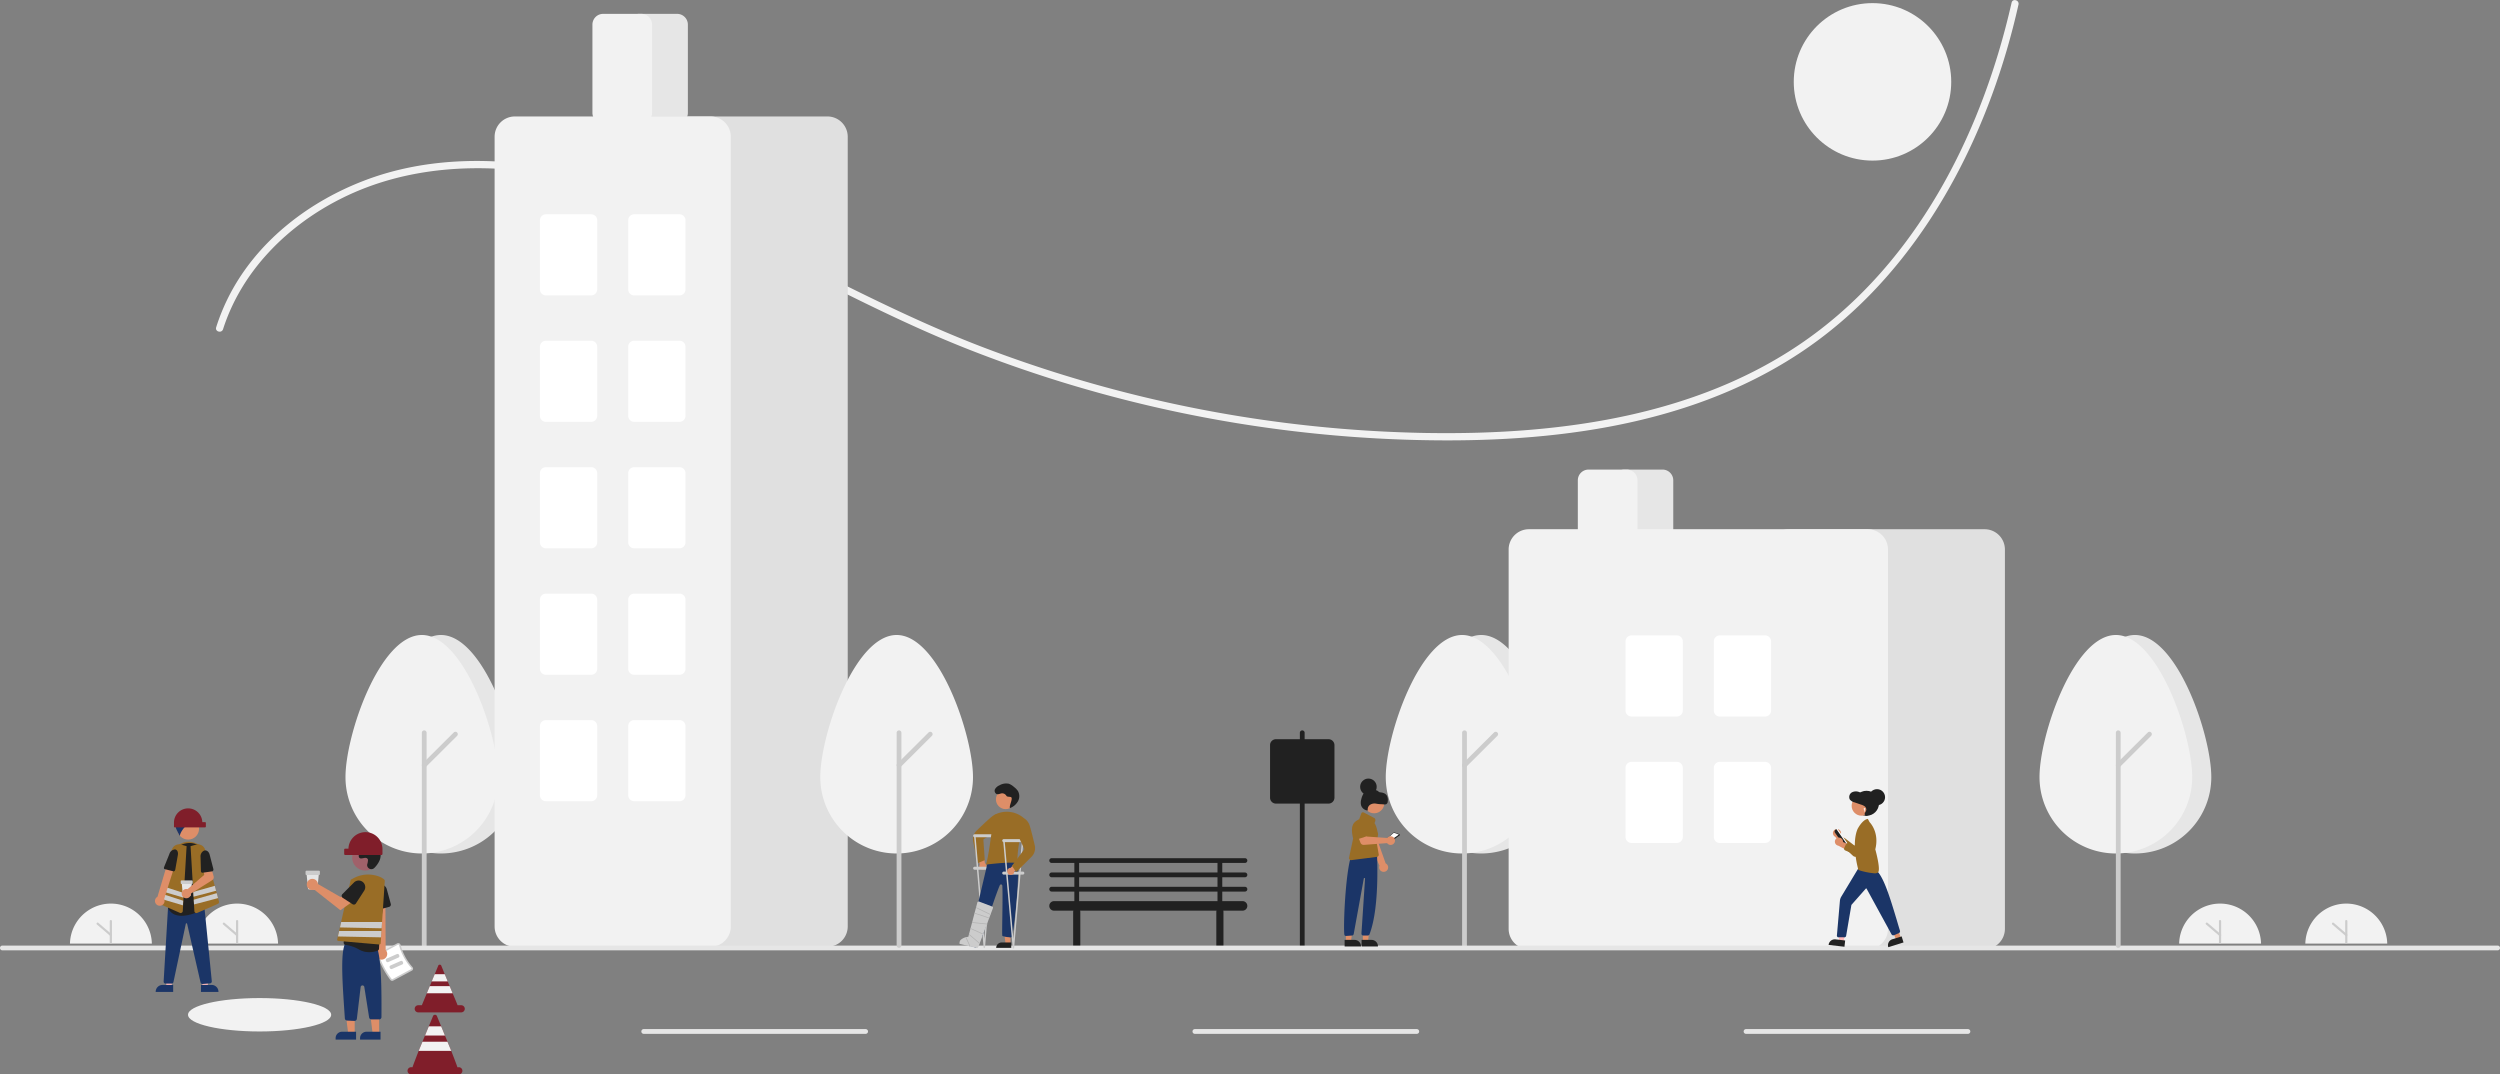 <svg xmlns="http://www.w3.org/2000/svg" viewBox="0 0 1047.8 450.31"><rect x="0" y="0" width="1047.8" height="450.31" fill="#808080" stroke="none"/><defs><style>.cls-1{fill:#f2f2f2;}.cls-2{fill:#ccc;}.cls-3{fill:#212121;}.cls-4{fill:#e6e6e6;}.cls-5{fill:#e0e0e0;}.cls-6{fill:#fff;}.cls-7{fill:#de8e68;}.cls-8{fill:#996d26;}.cls-9{fill:#ffb8b8;}.cls-10{fill:#1b3567;}.cls-11{fill:#801e2a;}.cls-12{fill:#a0616a;}.cls-13{fill:#b3b3b3;}</style></defs><g id="Layer_2" data-name="Layer 2"><g id="_5f644dbb-ed48-47f1-be71-e68d3bfa52e7" data-name="5f644dbb-ed48-47f1-be71-e68d3bfa52e7"><path class="cls-1" d="M29.32,395.47a17.17,17.17,0,0,1,34.33,0"/><path class="cls-2" d="M46.49,395.47A.46.46,0,0,1,46,395V386a.47.47,0,0,1,.93,0h0V395A.46.46,0,0,1,46.49,395.47Z"/><path class="cls-2" d="M46.48,392.37a.44.44,0,0,1-.3-.12l-5.56-4.77a.46.46,0,1,1,.59-.71h0l5.57,4.78a.47.47,0,0,1,.05.65.46.46,0,0,1-.36.17Z"/><path class="cls-1" d="M82.21,395.47a17.17,17.17,0,0,1,34.33,0"/><path class="cls-2" d="M99.37,395.47a.46.46,0,0,1-.46-.46V386a.47.47,0,0,1,.93,0V395A.46.46,0,0,1,99.37,395.47Z"/><path class="cls-2" d="M99.37,392.37a.42.42,0,0,1-.3-.12l-5.57-4.77a.47.47,0,0,1,.6-.72h0l5.57,4.78a.47.47,0,0,1,0,.65.46.46,0,0,1-.36.17Z"/><circle class="cls-1" cx="784.8" cy="34.31" r="33"/><ellipse class="cls-1" cx="108.8" cy="425.31" rx="30" ry="7"/><path class="cls-1" d="M93.48,138c7.87-24.57,27.08-43.62,49.86-54.95,27-13.45,58.1-15,87.45-9.74,31.69,5.65,61.3,18.67,90,32.89,28.12,13.94,55.78,28.66,85,40.18a550.44,550.44,0,0,0,183,37.89c56.43,1.88,116.76-4.3,165.08-36,44.27-29.06,72.45-77,87.12-127q2.82-9.6,5-19.36c.42-1.88-2.47-2.68-2.89-.79-11.84,52.18-37.08,103.76-80.2,137-46.64,36-107.86,44.3-165.14,43.35a547.7,547.7,0,0,1-185.33-35.77c-30-11.42-58.3-26.24-87-40.56-28-14-56.86-27.1-87.68-33.56-28.15-5.9-58.29-6.26-85.43,4.24-22.35,8.63-42.73,24-54.65,45.1a86.14,86.14,0,0,0-7.07,16.25c-.59,1.85,2.3,2.64,2.89.8Z"/><path class="cls-3" d="M521.78,367.68a1,1,0,0,0,0-2h-9.5v-4h9.5a1,1,0,0,0,0-2h-81a1,1,0,0,0,0,2h9.5v4h-9.5a1,1,0,0,0,0,2h9.5v4h-9.5a1,1,0,0,0,0,2h9.5v4h-8.5a2,2,0,0,0,0,4h8.1a1.71,1.71,0,0,0-.1.5v14a1.5,1.5,0,1,0,3,0v-14a1.43,1.43,0,0,0-.09-.5h57.19a1.71,1.71,0,0,0-.1.5v14a1.5,1.5,0,1,0,3,0v-14a1.43,1.43,0,0,0-.09-.5h8.09a2,2,0,0,0,0-4h-8.5v-4h9.5a1,1,0,0,0,0-2h-9.5v-4Zm-69.5-6h58v4h-58Zm58,16h-58v-4h58Zm0-6h-58v-4h58Z"/><path class="cls-4" d="M216.8,325.71c0-17.66-14.33-59.57-32-59.57s-32,41.91-32,59.57a32,32,0,0,0,64,0Z"/><path class="cls-1" d="M208.8,325.71c0-17.66-14.33-59.57-32-59.57s-32,41.91-32,59.57a32,32,0,0,0,64,0Z"/><path class="cls-2" d="M177.8,397.26a1,1,0,0,1-1-1V307.12a1,1,0,0,1,2,0v89.14A1,1,0,0,1,177.8,397.26Z"/><path class="cls-2" d="M177.8,321.73a1,1,0,0,1-1-1,1,1,0,0,1,.29-.71L190.17,307a1,1,0,0,1,1.41,0,1,1,0,0,1,0,1.41L178.5,321.44A1,1,0,0,1,177.8,321.73Z"/><path class="cls-3" d="M545.8,397.26a1,1,0,0,1-1-1V307.12a1,1,0,0,1,2,0v89.14A1,1,0,0,1,545.8,397.26Z"/><path class="cls-4" d="M652.8,325.71c0-17.66-14.33-59.57-32-59.57s-32,41.91-32,59.57a32,32,0,1,0,64,0Z"/><path class="cls-1" d="M644.8,325.71c0-17.66-14.33-59.57-32-59.57s-32,41.91-32,59.57a32,32,0,1,0,64,0Z"/><path class="cls-2" d="M613.8,397.26a1,1,0,0,1-1-1V307.12a1,1,0,0,1,2,0v89.14A1,1,0,0,1,613.8,397.26Z"/><path class="cls-2" d="M613.8,321.73a1,1,0,0,1-1-1,1,1,0,0,1,.29-.71L626.17,307a1,1,0,0,1,1.41,0,1,1,0,0,1,0,1.41L614.5,321.44A1,1,0,0,1,613.8,321.73Z"/><path class="cls-4" d="M283.8,51.81h-16a4.5,4.5,0,0,1-4.5-4.5v-37a4.49,4.49,0,0,1,4.5-4.5h16a4.51,4.51,0,0,1,4.5,4.5v37A4.51,4.51,0,0,1,283.8,51.81Z"/><path class="cls-5" d="M346.8,396.81h-82a8.51,8.51,0,0,1-8.5-8.5v-331a8.5,8.5,0,0,1,8.5-8.5h82a8.51,8.51,0,0,1,8.5,8.5v331A8.52,8.52,0,0,1,346.8,396.81Z"/><path class="cls-1" d="M297.8,396.81h-82a8.51,8.51,0,0,1-8.5-8.5v-331a8.5,8.5,0,0,1,8.5-8.5h82a8.51,8.51,0,0,1,8.5,8.5v331A8.52,8.52,0,0,1,297.8,396.81Z"/><path class="cls-1" d="M268.8,51.81h-16a4.5,4.5,0,0,1-4.5-4.5v-37a4.49,4.49,0,0,1,4.5-4.5h16a4.51,4.51,0,0,1,4.5,4.5v37A4.51,4.51,0,0,1,268.8,51.81Z"/><path class="cls-6" d="M247.8,123.81h-19a2.5,2.5,0,0,1-2.5-2.5v-29a2.5,2.5,0,0,1,2.5-2.5h19a2.51,2.51,0,0,1,2.5,2.5v29A2.51,2.51,0,0,1,247.8,123.81Z"/><path class="cls-6" d="M284.8,123.81h-19a2.5,2.5,0,0,1-2.5-2.5v-29a2.5,2.5,0,0,1,2.5-2.5h19a2.51,2.51,0,0,1,2.5,2.5v29A2.51,2.51,0,0,1,284.8,123.81Z"/><path class="cls-6" d="M247.8,176.81h-19a2.5,2.5,0,0,1-2.5-2.5v-29a2.5,2.5,0,0,1,2.5-2.5h19a2.51,2.51,0,0,1,2.5,2.5v29A2.51,2.51,0,0,1,247.8,176.81Z"/><path class="cls-6" d="M284.8,176.81h-19a2.5,2.5,0,0,1-2.5-2.5v-29a2.5,2.5,0,0,1,2.5-2.5h19a2.51,2.51,0,0,1,2.5,2.5v29A2.51,2.51,0,0,1,284.8,176.81Z"/><path class="cls-6" d="M247.8,229.81h-19a2.5,2.5,0,0,1-2.5-2.5v-29a2.5,2.5,0,0,1,2.5-2.5h19a2.51,2.51,0,0,1,2.5,2.5v29A2.51,2.51,0,0,1,247.8,229.81Z"/><path class="cls-6" d="M284.8,229.81h-19a2.5,2.5,0,0,1-2.5-2.5v-29a2.5,2.5,0,0,1,2.5-2.5h19a2.51,2.51,0,0,1,2.5,2.5v29A2.51,2.51,0,0,1,284.8,229.81Z"/><path class="cls-6" d="M247.8,282.81h-19a2.5,2.5,0,0,1-2.5-2.5v-29a2.5,2.5,0,0,1,2.5-2.5h19a2.51,2.51,0,0,1,2.5,2.5v29A2.51,2.51,0,0,1,247.8,282.81Z"/><path class="cls-6" d="M284.8,282.81h-19a2.5,2.5,0,0,1-2.5-2.5v-29a2.5,2.5,0,0,1,2.5-2.5h19a2.51,2.51,0,0,1,2.5,2.5v29A2.51,2.51,0,0,1,284.8,282.81Z"/><path class="cls-6" d="M247.8,335.81h-19a2.5,2.5,0,0,1-2.5-2.5v-29a2.5,2.5,0,0,1,2.5-2.5h19a2.51,2.51,0,0,1,2.5,2.5v29A2.51,2.51,0,0,1,247.8,335.81Z"/><path class="cls-6" d="M284.8,335.81h-19a2.5,2.5,0,0,1-2.5-2.5v-29a2.5,2.5,0,0,1,2.5-2.5h19a2.51,2.51,0,0,1,2.5,2.5v29A2.51,2.51,0,0,1,284.8,335.81Z"/><path class="cls-4" d="M696.8,226.81h-16a4.5,4.5,0,0,1-4.5-4.5v-21a4.49,4.49,0,0,1,4.5-4.5h16a4.51,4.51,0,0,1,4.5,4.5v21A4.51,4.51,0,0,1,696.8,226.81Z"/><path class="cls-5" d="M831.8,397.81h-82a8.51,8.51,0,0,1-8.5-8.5v-159a8.5,8.5,0,0,1,8.5-8.5h82a8.51,8.51,0,0,1,8.5,8.5v159A8.52,8.52,0,0,1,831.8,397.81Z"/><path class="cls-1" d="M782.8,397.81h-142a8.51,8.51,0,0,1-8.5-8.5v-159a8.5,8.5,0,0,1,8.5-8.5h142a8.51,8.51,0,0,1,8.5,8.5v159A8.52,8.52,0,0,1,782.8,397.81Z"/><path class="cls-1" d="M681.8,226.81h-16a4.5,4.5,0,0,1-4.5-4.5v-21a4.49,4.49,0,0,1,4.5-4.5h16a4.51,4.51,0,0,1,4.5,4.5v21A4.51,4.51,0,0,1,681.8,226.81Z"/><path class="cls-6" d="M702.8,300.31h-19a2.5,2.5,0,0,1-2.5-2.5v-29a2.5,2.5,0,0,1,2.5-2.5h19a2.51,2.51,0,0,1,2.5,2.5v29A2.51,2.51,0,0,1,702.8,300.31Z"/><path class="cls-6" d="M739.8,300.31h-19a2.5,2.5,0,0,1-2.5-2.5v-29a2.5,2.5,0,0,1,2.5-2.5h19a2.51,2.51,0,0,1,2.5,2.5v29A2.51,2.51,0,0,1,739.8,300.31Z"/><path class="cls-6" d="M702.8,353.31h-19a2.5,2.5,0,0,1-2.5-2.5v-29a2.5,2.5,0,0,1,2.5-2.5h19a2.51,2.51,0,0,1,2.5,2.5v29A2.51,2.51,0,0,1,702.8,353.31Z"/><path class="cls-6" d="M739.8,353.31h-19a2.5,2.5,0,0,1-2.5-2.5v-29a2.5,2.5,0,0,1,2.5-2.5h19a2.51,2.51,0,0,1,2.5,2.5v29A2.51,2.51,0,0,1,739.8,353.31Z"/><path class="cls-4" d="M1046.8,398.31H1a1,1,0,0,1,0-2H1046.8a1,1,0,0,1,0,2Z"/><path class="cls-4" d="M362.8,433.31h-93a1,1,0,0,1,0-2h93a1,1,0,0,1,0,2Z"/><path class="cls-4" d="M593.8,433.31h-93a1,1,0,0,1,0-2h93a1,1,0,0,1,0,2Z"/><path class="cls-4" d="M824.8,433.31h-93a1,1,0,0,1,0-2h93a1,1,0,0,1,0,2Z"/><path class="cls-1" d="M407.8,325.71c0-17.66-14.33-59.57-32-59.57s-32,41.91-32,59.57a32,32,0,0,0,64,0Z"/><path class="cls-2" d="M376.8,397.26a1,1,0,0,1-1-1V307.12a1,1,0,0,1,2,0v89.14A1,1,0,0,1,376.8,397.26Z"/><path class="cls-2" d="M376.8,321.73a1,1,0,0,1-1-1,1,1,0,0,1,.29-.71L389.17,307a1,1,0,0,1,1.41,0,1,1,0,0,1,0,1.41L377.5,321.44A1,1,0,0,1,376.8,321.73Z"/><path class="cls-4" d="M926.8,325.71c0-17.66-14.33-59.57-32-59.57s-32,41.91-32,59.57a32,32,0,1,0,64,0Z"/><path class="cls-1" d="M918.8,325.71c0-17.66-14.33-59.57-32-59.57s-32,41.91-32,59.57a32,32,0,1,0,64,0Z"/><path class="cls-2" d="M887.8,397.26a1,1,0,0,1-1-1V307.12a1,1,0,0,1,2,0v89.14A1,1,0,0,1,887.8,397.26Z"/><path class="cls-2" d="M887.8,321.73a1,1,0,0,1-1-1,1,1,0,0,1,.29-.71L900.17,307a1,1,0,0,1,1.41,0,1,1,0,0,1,0,1.41L888.5,321.44A1,1,0,0,1,887.8,321.73Z"/><path class="cls-3" d="M556.8,336.81h-22a2.49,2.49,0,0,1-2.5-2.5v-22a2.49,2.49,0,0,1,2.5-2.5h22a2.51,2.51,0,0,1,2.5,2.5v22A2.51,2.51,0,0,1,556.8,336.81Z"/><path class="cls-7" d="M770.36,347.52a1.7,1.7,0,0,1,1.21,2.08,1.57,1.57,0,0,1-.1.28l4.35,4.19-3.06.69-3.66-4.09a1.71,1.71,0,0,1,1.26-3.15Z"/><path class="cls-8" d="M776.48,358.55l-5.37-5a.76.76,0,0,1,0-1.07v0l1.1-1.11a.76.76,0,0,1,1-.07l4.49,3.44,2.81-6.8a2.13,2.13,0,0,1,2.77-1.16l.12.06h0a2.11,2.11,0,0,1,1.17,2.25c-.51,3.09-3.6,7.18-5.39,9.35a1.85,1.85,0,0,1-2.06.55A1.81,1.81,0,0,1,776.48,358.55Z"/><path class="cls-6" d="M773.47,353.67l-4-5.73a.34.34,0,0,1,.08-.47l.16-.11a.35.35,0,0,1,.47.09l3.95,5.73a.33.33,0,0,1-.09.47h0l-.15.11a.35.35,0,0,1-.47-.09Z"/><path class="cls-3" d="M772.36,353.71,769.08,349a.93.93,0,0,1,.24-1.29l.34-.23,4.33,6.28-.34.23h0A.92.92,0,0,1,772.36,353.71Z"/><polygon class="cls-9" points="772.76 394.74 770.7 394.51 770.97 386.49 773.67 386.8 772.76 394.74"/><path class="cls-3" d="M773.05,396.8l-6.64-.77V396a2.61,2.61,0,0,1,2.89-2.29h0l4.05.47Z"/><polygon class="cls-7" points="796.7 393.22 794.72 393.83 791.42 386.49 794.34 385.58 796.7 393.22"/><path class="cls-3" d="M797.8,395l-6.39,2,0-.08a2.6,2.6,0,0,1,1.71-3.26h0l3.9-1.2Z"/><path class="cls-10" d="M770.46,392.9a.84.84,0,0,1-.56-1l1.24-14.29a4.17,4.17,0,0,1,.6-1.84l7.51-12.47,6.72,1.21,0,0c3.27,2,6.17,11.7,9,21.09.43,1.46.88,3,1.32,4.41a.85.85,0,0,1-.45,1.09l-2,.86a.84.84,0,0,1-1.07-.38l-10.46-19.15a.2.2,0,0,0-.13-.09.15.15,0,0,0-.15.06l-6.07,6.87-2.23,13.09v0a.84.84,0,0,1-1,.48l-2.19,0h0Z"/><path class="cls-8" d="M778.88,364.64h0v-.05c0-.1-3.1-10.5-.34-17.13h0c.08-.16,2-3.87,4.25-4.24h.06l.73,1.36c.23.23,4.18,4.33,2.39,11.38.16.58,2.34,8.51,1.15,9.69a2.21,2.21,0,0,1-1.48.38A30.27,30.27,0,0,1,778.88,364.64Z"/><circle class="cls-3" cx="782.29" cy="336.67" r="5.24"/><circle class="cls-7" cx="780.21" cy="337.73" r="4.15"/><path class="cls-3" d="M782.88,341.77c-.38.13-.84.25-1.14,0a1,1,0,0,1-.07-1.14,4.75,4.75,0,0,0,.52-1.09,1.69,1.69,0,0,0-.61-1.54,4.45,4.45,0,0,0-1.51-.75l-2.91-1a3.33,3.33,0,0,1-1.89-1.22,2.28,2.28,0,0,1,.9-2.94,3.7,3.7,0,0,1,3.2-.06,16.73,16.73,0,0,0,1.7.68c1.16.31,2.49,0,3.51.69a3.25,3.25,0,0,1,1.27,2.82,8.94,8.94,0,0,1-.85,3.13,6.28,6.28,0,0,1-1,1.67,2,2,0,0,1-1.66.71Z"/><circle class="cls-3" cx="786.69" cy="334.13" r="3.38"/><path class="cls-6" d="M781.11,339a.34.34,0,0,1,.67,0,.34.34,0,0,1-.21.32v.74a.12.12,0,0,1-.12.13.13.13,0,0,1-.13-.13h0v-.74A.34.34,0,0,1,781.11,339Z"/><path class="cls-7" d="M770.57,351.07a1.71,1.71,0,0,1,1.86,1.52,1.5,1.5,0,0,1,0,.3l5.54,2.42L775.34,357l-4.86-2.56a1.71,1.71,0,0,1,.09-3.39Z"/><path class="cls-8" d="M780.14,359.28l-6.78-2.85a.76.76,0,0,1-.41-1v0l.64-1.42a.77.77,0,0,1,.92-.42l5.41,1.65.26-7.35a2.11,2.11,0,0,1,2.19-2h.14a2.12,2.12,0,0,1,1.87,1.71c.6,3.08-.86,8-1.79,10.63a1.84,1.84,0,0,1-1.74,1.24A2,2,0,0,1,780.14,359.28Z"/><path class="cls-8" d="M84.79,357.54H74.41v-3.15c3.28-2.29,6.19-2.09,10,.18Z"/><polygon class="cls-9" points="72 413.54 69.73 413.54 69.39 404.77 72 404.77 72 413.54"/><path class="cls-10" d="M72.58,415.75H65.25v-.09a2.86,2.86,0,0,1,2.85-2.85h4.48Z"/><polygon class="cls-9" points="84.81 413.54 87.08 413.54 87.42 404.77 84.81 404.77 84.81 413.54"/><path class="cls-10" d="M84.23,412.8h4.48a2.86,2.86,0,0,1,2.85,2.85h0v.09H84.23Z"/><path class="cls-10" d="M84.87,412.42a.85.85,0,0,1-.82-.66l-5.63-24.58a.28.28,0,0,0-.27-.22h0a.29.29,0,0,0-.27.23L72.7,411.6a.83.83,0,0,1-.82.66H69.42a.84.84,0,0,1-.84-.83v-.05l1.84-30.95.74-.22h0l14.52.13,3.09,30.91a.83.83,0,0,1-.75.91h0l-3.07.24Z"/><circle class="cls-7" cx="78.87" cy="347.33" r="4.56"/><path class="cls-3" d="M76.08,383.83a7.93,7.93,0,0,1-2.36-.34,5.22,5.22,0,0,1-3.16-2.66.84.84,0,0,1-.06-.62c.5-1.72,2.93-10.63,1.38-17.72A7.53,7.53,0,0,1,73,356.72a7.42,7.42,0,0,1,4.81-3.23h0c.26-.05.51-.09.77-.12a7.4,7.4,0,0,1,6,2,7.59,7.59,0,0,1,2.38,6l-1.19,19.1a.85.85,0,0,1-.45.69C83.88,381.84,79.76,383.83,76.08,383.83Z"/><path class="cls-10" d="M84,344a5.59,5.59,0,0,0-6.13-3.45l1.44,1.16c-1.79.06-3.67-.06-4.94,1.19.41,0,.94.85,1.34.84A2.15,2.15,0,0,0,74,345a3.49,3.49,0,0,0-.2,2.23,25.37,25.37,0,0,0,1.59,3.17c0-1.81,3.52-6.13,5.26-5.68a4.82,4.82,0,0,0-2.21,1.68,6.47,6.47,0,0,1,3.84-.63,2.58,2.58,0,0,0,.92,0,1.12,1.12,0,0,0,.88-1.31,1.17,1.17,0,0,0-.22-.48Z"/><path class="cls-8" d="M75.77,382.68a.93.93,0,0,1-.33-.07l-8.65-3.77a.83.83,0,0,1-.47-1L72,356.24A3.13,3.13,0,0,1,75.87,354l.06,0,2.28.65-1.61,27.2a.8.8,0,0,1-.4.66A.83.83,0,0,1,75.77,382.68Z"/><path class="cls-8" d="M91.77,377.86l-.38-1.44-.55-2.08-.27-1L90,371.26l-4-15A3.11,3.11,0,0,0,82.23,354l-.07,0-2.29.65L81,373.82l.11,2,.08,1.26h0l.12,2,.16,2.82a.85.85,0,0,0,.84.79.93.93,0,0,0,.33-.07l8.64-3.77A.85.85,0,0,0,91.77,377.86Z"/><polygon class="cls-2" points="90.57 373.34 81.12 375.82 81.01 373.82 90.02 371.26 90.57 373.34"/><polygon class="cls-2" points="91.39 376.42 81.32 379.07 81.2 377.08 81.2 377.08 90.83 374.34 91.39 376.42"/><polygon class="cls-2" points="76.96 374.25 76.85 376.21 67.58 373.45 68.13 371.4 76.96 374.25"/><polygon class="cls-2" points="76.77 377.5 67.32 374.45 66.77 376.51 76.66 379.45 76.77 377.5"/><path class="cls-7" d="M67.48,379.55a2,2,0,0,0,1.43-2.43,2.19,2.19,0,0,0-.12-.33l4.44-14-3.15-.66L66,375.86a2,2,0,0,0,1.47,3.69Z"/><path class="cls-3" d="M73.36,356h0c.9.09,1.41,1.11,1.18,2.38l-1.08,6.08c-.08.45-.45.81-.76.74L69,364.26c-.28-.07-.38-.47-.22-.87L71,357.9A2.66,2.66,0,0,1,73.36,356Z"/><path class="cls-11" d="M78.86,338.81h0a5.93,5.93,0,0,1,5.93,5.75h1.12a.37.37,0,0,1,.37.37v1.48a.37.37,0,0,1-.37.37H73.29a.37.37,0,0,1-.37-.37v-1.67a5.93,5.93,0,0,1,5.94-5.93Z"/><path class="cls-4" d="M79.57,375.49H77a.34.34,0,0,1-.34-.3l-.53-5.38h4.35l-.53,5.38A.33.33,0,0,1,79.57,375.49Z"/><path class="cls-2" d="M80.42,370.49H76.09a.35.35,0,0,1-.34-.34v-.82a.34.34,0,0,1,.34-.33h4.33a.34.34,0,0,1,.34.33v.82A.35.35,0,0,1,80.42,370.49Z"/><path class="cls-7" d="M78.31,372.61a1.45,1.45,0,0,1,.3.06l7-6-.41-2.2,3.23-1.05,1.1,3.82a1.48,1.48,0,0,1-.63,1.67l-8.84,5.59a1.95,1.95,0,1,1-2-1.91Z"/><path class="cls-3" d="M85.61,356.48h0c1-.27,1.94.47,2.26,1.72l1.55,6c.12.45-.11.93-.46,1l-4.14.59c-.31,0-.6-.28-.61-.71l-.16-5.92A2.62,2.62,0,0,1,85.61,356.48Z"/><path class="cls-4" d="M132.64,372.76h-3.15a.4.4,0,0,1-.4-.37l-.64-6.46h5.22l-.63,6.46A.4.4,0,0,1,132.64,372.76Z"/><path class="cls-2" d="M133.67,366.74h-5.21a.4.4,0,0,1-.4-.41v-1a.4.4,0,0,1,.4-.41h5.21a.4.4,0,0,1,.4.41v1A.4.4,0,0,1,133.67,366.74Z"/><path class="cls-2" d="M163.58,410.71a37.64,37.64,0,0,1-5.36-10,1,1,0,0,1,.45-1.15l7.83-4.2a1,1,0,0,1,.83,0,1,1,0,0,1,.55.64,22.91,22.91,0,0,0,5,9.34,1,1,0,0,1,.24.81.92.92,0,0,1-.49.67L164.8,411A1,1,0,0,1,163.58,410.71Z"/><path class="cls-6" d="M164.12,410.3a.3.3,0,0,0,.36.08l7.83-4.2a.28.28,0,0,0,.15-.2.29.29,0,0,0-.08-.25,23.36,23.36,0,0,1-5.14-9.61.34.34,0,0,0-.17-.2.31.31,0,0,0-.25,0l-7.83,4.2a.3.3,0,0,0-.14.34,36.27,36.27,0,0,0,5.27,9.83Z"/><path class="cls-2" d="M167,401.33l-4.27,1.89a.68.68,0,0,1-.88-.35l-.1-.24a.67.67,0,0,1,.34-.88l4.26-1.88a.66.66,0,0,1,.88.34l.11.24A.66.66,0,0,1,167,401.33Z"/><path class="cls-2" d="M168.58,404.23l-4.27,1.88a.66.66,0,0,1-.88-.34l-.1-.24a.66.66,0,0,1,.34-.88l4.26-1.88a.66.66,0,0,1,.88.34l.11.24A.66.66,0,0,1,168.58,404.23Z"/><path class="cls-7" d="M158.57,401.82a2.39,2.39,0,0,1-.71-3.31,2,2,0,0,1,.26-.34l-1.8-25.52,5.18.5.14,25a2.41,2.41,0,0,1-3.07,3.67Z"/><path class="cls-3" d="M157.49,381.22a.94.94,0,0,1-.41-.75l-.38-6.88a2.76,2.76,0,0,1,5.42-.88l1.67,6.15a1,1,0,0,1-.71,1.23l-4.74,1.29A1,1,0,0,1,157.49,381.22Z"/><polygon class="cls-7" points="148.66 433.2 145.93 433.2 144.63 422.66 148.66 422.66 148.66 433.2"/><path class="cls-10" d="M143.37,432.42h5.87v3.31h-8.58v-.61a2.7,2.7,0,0,1,2.71-2.7Z"/><polygon class="cls-7" points="158.91 433.2 156.18 433.2 154.88 422.66 158.91 422.66 158.91 433.2"/><path class="cls-10" d="M153.62,432.42h5.87v3.31h-8.58v-.61a2.7,2.7,0,0,1,2.71-2.7Z"/><path class="cls-10" d="M148.53,427.89l-3-.14a1,1,0,0,1-1-1c-.8-12.24-1.89-25.36-.21-30.43a1,1,0,0,1,1-1h.15l12,1.75a1,1,0,0,1,.86,1c1.54,6,1.61,16.88,1.55,28.19a1,1,0,0,1-1,1H155.7a1,1,0,0,1-1-.85l-2-12.71a.78.78,0,0,0-1.55,0L149.57,427a1,1,0,0,1-1,.88Z"/><path class="cls-3" d="M150.65,398.06a15.19,15.19,0,0,0-5.73-2,1,1,0,0,1-.68-.38,1,1,0,0,1-.2-.75l2.88-21.41a7.42,7.42,0,0,1,4.31-5.78,7.2,7.2,0,0,1,7,.55l.29.2a7.39,7.39,0,0,1,2.82,7.7c-1.77,7.24-2.38,19.09-2.48,21.39a1,1,0,0,1-.65.9,10.1,10.1,0,0,1-3.4.6A8.52,8.52,0,0,1,150.65,398.06Z"/><circle class="cls-12" cx="153.06" cy="359.4" r="5.47"/><path class="cls-3" d="M156.93,363.73a1.77,1.77,0,0,1-3.05-1,2,2,0,0,1,0-.35,8.08,8.08,0,0,0,.36-1.95,1,1,0,0,0-.19-.48c-.81-1.09-2.72.49-3.49-.5-.47-.6.08-1.55-.28-2.23-.47-.89-1.89-.45-2.77-.94s-.93-2.05-.28-3a4.69,4.69,0,0,1,3.55-1.81,9.53,9.53,0,0,1,4,.78,8.06,8.06,0,0,1,3.79,2.63,6.41,6.41,0,0,1,.64,5.46A10.21,10.21,0,0,1,156.93,363.73Z"/><path class="cls-8" d="M161.26,369.05c-.09-.45-.91-1.06-2.09-1.56a12.92,12.92,0,0,0-11.7,1,.54.54,0,0,0-.51.43l-4,17.51-.51,2.27-.34,1.51-.52,2.28-.27,1.21a.56.56,0,0,0,.42.67h.07l17.09,1.48H159a.55.55,0,0,0,.55-.52l.17-2.48.17-2.65.08-1.14.17-2.64,1.14-17.35h0Z"/><path class="cls-7" d="M133.23,370.15c0,.12,0,.25.05.37l9.57,5.52,2.33-1.34,2.48,3.25-5,3.55-10.92-8.62a2.34,2.34,0,1,1,1.38-3C133.18,370,133.2,370.06,133.23,370.15Z"/><path class="cls-3" d="M143.19,375.57a1,1,0,0,1,.29-.81l4.87-4.88a2.76,2.76,0,0,1,4.27,3.46l-3.47,5.35a1,1,0,0,1-1.38.29l-4.13-2.67A1,1,0,0,1,143.19,375.57Z"/><polygon class="cls-2" points="160.13 386.43 159.96 389.07 142.49 388.7 143 386.43 160.13 386.43"/><polygon class="cls-2" points="159.88 390.21 159.71 392.86 141.63 392.49 142.15 390.21 159.88 390.21"/><path class="cls-11" d="M153.16,348.77h0a7.13,7.13,0,0,0-7.12,6.91H144.7a.45.45,0,0,0-.45.44v1.78a.45.45,0,0,0,.45.45h15.15a.45.45,0,0,0,.45-.45h0v-2a7.13,7.13,0,0,0-7.13-7.13Z"/><path class="cls-11" d="M193.3,421.31h-1.53c0-.19-2.06-5-2.06-5l-1.24-3-.82-2-1.24-3L185,404.86a.71.71,0,0,0-.86-.53.7.7,0,0,0-.52.53l-1.42,3.45-1.24,3-.82,2-1.24,3s-2.06,4.81-2.07,5H175.3a1.5,1.5,0,0,0,0,3h18a1.5,1.5,0,0,0,0-3Z"/><path class="cls-11" d="M192.3,447.31h-.6c.06-.13-2.57-6.86-2.57-6.86l-1.58-3.85L186.49,434l-1.58-3.85L183.19,426a.9.9,0,0,0-1.1-.66.89.89,0,0,0-.66.66l-1.72,4.17L178.13,434l-1.07,2.58-1.58,3.85s-2.63,6.73-2.57,6.86h-.61a1.5,1.5,0,0,0,0,3h20a1.5,1.5,0,0,0,0-3Z"/><polygon class="cls-1" points="187.65 411.31 180.94 411.31 182.19 408.31 186.41 408.31 187.65 411.31"/><polygon class="cls-1" points="189.71 416.31 178.88 416.31 180.13 413.31 188.47 413.31 189.71 416.31"/><polygon class="cls-1" points="186.49 434.02 178.13 434.02 179.71 430.17 184.91 430.17 186.49 434.02"/><polygon class="cls-1" points="189.13 440.45 175.47 440.45 177.06 436.6 187.54 436.6 189.13 440.45"/><path class="cls-7" d="M413,364.05a1.48,1.48,0,0,0,0-2.1l-.2-.17-.75-4.94-3.08,1,1.69,4.41a1.49,1.49,0,0,0,.49,2,1.51,1.51,0,0,0,1.84-.21Z"/><path class="cls-8" d="M409.81,361.73l-1.91-8.88a5.09,5.09,0,0,1,1.46-4.75c2.43-2.35,5.56-5.3,6.64-6.07a5.61,5.61,0,0,1,3.48-1h0l1.63,1.54-3.56,5.86-5.41,3.39.6,8.7Z"/><path class="cls-2" d="M408.49,349.66h8a.63.63,0,0,1,.63.63h0a.63.63,0,0,1-.63.62h-8a.63.63,0,0,1-.63-.62h0A.63.63,0,0,1,408.49,349.66Z"/><path class="cls-2" d="M408.49,363.27h8a.63.63,0,0,1,.63.63h0a.63.63,0,0,1-.63.62h-8a.63.63,0,0,1-.63-.62h0A.63.63,0,0,1,408.49,363.27Z"/><path class="cls-2" d="M412.55,397.37a.31.31,0,0,1-.31-.28l-4-46.77a.31.31,0,0,1,.29-.34.31.31,0,0,1,.34.28l3.67,43.21,3.57-43.21a.3.3,0,0,1,.33-.28.31.31,0,0,1,.29.34l-3.88,46.77a.31.31,0,0,1-.31.28Z"/><circle class="cls-7" cx="421.51" cy="335.03" r="4.1"/><polygon class="cls-9" points="409.27 395.5 407.32 394.88 408.79 387.05 411.67 387.97 409.27 395.5"/><path class="cls-10" d="M409.16,397.23l-6.28-2,.05-.17a2.47,2.47,0,0,1,3.11-1.6l3.93,1.25Z"/><polygon class="cls-7" points="423.48 395.46 421.43 395.46 420.45 387.55 423.48 387.55 423.48 395.46"/><path class="cls-3" d="M417.55,397.28h6.29V395h-4a2.32,2.32,0,0,0-2.32,2.32Z"/><path class="cls-10" d="M423.41,392.89l-.69-.1a10.08,10.08,0,0,1-2.55-.48c-.17-.07-.18-1.2-.08-7.55.07-4.65.17-10.45,0-13.56a.55.55,0,0,0-.57-.52.55.55,0,0,0-.47.33c-1.56,3.61-4.18,11.67-5.91,17-.61,1.85-1.08,3.32-1.38,4.2a.71.71,0,0,1-.84.45c-1.43-.36-1.33-.51-3.36-1a.71.71,0,0,1-.52-.83c.37-1.73,7.09-29.81,7.61-32.48a.7.7,0,0,1,.82-.56h0c1.51.3,2.43.63,3.93.94s3.28.69,4.91,1h0a.77.77,0,0,1,.41.25,4.32,4.32,0,0,0,1.63,1.1c.42.2-.54.19-.17.48,1.5,1.19-.66,25.35-2,30.81a.69.69,0,0,1-.79.53Z"/><path class="cls-3" d="M423.25,338.62c-.24-1,1-3.21.74-4.22-.17-.69-1.78-.22-2.16-.82a2.15,2.15,0,0,0-1.72-1.09c-.81,0-1.61.59-2.38.33a1.55,1.55,0,0,1-.7-2.06v0a3.67,3.67,0,0,1,1.82-1.59,5.51,5.51,0,0,1,4-.68,6.68,6.68,0,0,1,2.13,1.34,7.63,7.63,0,0,1,1.62,1.64,4.4,4.4,0,0,1,.07,4.33,6.52,6.52,0,0,1-3.37,2.9"/><path class="cls-8" d="M413.18,362.28c.44-.74,1.11-4.21,1.94-10,.57-4,1.06-8,1.3-10.07a1,1,0,0,1,.56-.78l.47-.22A10.83,10.83,0,0,1,429,342.8l0,0v0s.85,4.61-.88,7.7-1.74,11.11-1.74,11.19v.1l-.1,0c-2.66-.76-12.95.57-13.06.59l-.16,0Z"/><path class="cls-2" d="M420.69,351.7h8a.63.63,0,0,1,.63.62h0a.63.63,0,0,1-.63.63h-8a.63.63,0,0,1-.63-.63h0A.63.63,0,0,1,420.69,351.7Z"/><path class="cls-2" d="M420.69,365.31h8a.63.63,0,0,1,.63.62h0a.63.63,0,0,1-.63.63h-8a.63.63,0,0,1-.63-.63h0A.63.63,0,0,1,420.69,365.31Z"/><path class="cls-2" d="M424.75,397.53a.31.31,0,0,1-.31-.29l-4-44.89a.33.33,0,0,1,.29-.34.32.32,0,0,1,.34.28h0l3.67,41.34,3.57-41.33a.31.31,0,0,1,.34-.29.32.32,0,0,1,.28.34l-3.87,44.89a.32.32,0,0,1-.32.29Z"/><path class="cls-7" d="M422.18,365.5a1.49,1.49,0,0,1,1.13-1.77,2.06,2.06,0,0,1,.26,0l3.32-3.74,2.06,2.48-3.82,2.79a1.49,1.49,0,0,1-2.95.27Z"/><path class="cls-8" d="M424.11,362.9l5.23-7-2.7-5.78.2-6.86,2.21-.41h0a5.59,5.59,0,0,1,2.36,2.76c.49,1.23,1.51,5.41,2.28,8.7a5.1,5.1,0,0,1-1.36,4.78l-6.42,6.42Z"/><path class="cls-2" d="M402.17,395.59l7.16,1.72A.6.6,0,0,0,410,397l6.15-16.35a.47.47,0,0,0,0-.4.61.61,0,0,0-.32-.31l-5.39-2.05a.59.59,0,0,0-.52,0,.51.51,0,0,0-.29.35h0l-3.8,14.41h-.06a5.22,5.22,0,0,0-3.18,1.33A2.1,2.1,0,0,0,402.17,395.59Z"/><rect class="cls-13" x="410.45" y="383.64" width="0.31" height="6.56" transform="translate(-17.41 754.5) rotate(-83.95)"/><rect class="cls-13" x="409.19" y="387.44" width="0.31" height="5.76" transform="translate(-114.57 603.47) rotate(-65.78)"/><polygon class="cls-13" points="414.57 384.92 408.38 382.87 408.51 382.59 414.7 384.64 414.57 384.92"/><polygon class="cls-13" points="415.2 383.51 409 380.52 409.13 380.24 415.32 383.23 415.2 383.51"/><rect class="cls-13" x="408.21" y="390.54" width="0.31" height="5.87" transform="translate(-156.05 448.41) rotate(-49.49)"/><rect class="cls-13" x="405.57" y="392.58" width="0.31" height="4.34" transform="translate(-126.81 202.8) rotate(-24.39)"/><path class="cls-7" d="M579.47,365.36a1.86,1.86,0,0,1-1.39-2.23,1.6,1.6,0,0,1,.1-.31l-6.87-15.52,3.93-1,5.52,15.56a1.87,1.87,0,0,1-1.29,3.49Z"/><path class="cls-8" d="M572.59,352.16a.85.85,0,0,1-.46-.52l-1.2-4a2.32,2.32,0,1,1,4.19-2l2.33,3.51a.84.84,0,0,1-.24,1.16l-.11.06-3.82,1.79A.83.83,0,0,1,572.59,352.16Z"/><path class="cls-3" d="M586.57,350.16l-4.21,3a.33.33,0,0,1-.38,0l-1.13-.85a.32.32,0,0,1-.07-.44s0,0,.05-.05l3.24-2.89a.29.29,0,0,1,.31-.06l2.11.75a.32.32,0,0,1,.19.41A.33.33,0,0,1,586.57,350.16Z"/><path class="cls-6" d="M586.23,349.88a.12.12,0,0,0-.07-.15l-1.9-.68a.14.14,0,0,0-.11,0l-2.93,2.61v0a.1.1,0,0,0,0,.15h0l1,.77a.11.11,0,0,0,.13,0l3.8-2.69Z"/><polygon class="cls-7" points="571.21 394.63 573.34 394.63 574.35 386.43 571.21 386.43 571.21 394.63"/><path class="cls-3" d="M570.67,393.93h4.19a2.68,2.68,0,0,1,2.67,2.67h0v.09h-6.86Z"/><polygon class="cls-7" points="564.1 394.63 566.23 394.63 567.24 386.43 564.1 386.43 564.1 394.63"/><path class="cls-3" d="M563.56,393.93h4.19a2.68,2.68,0,0,1,2.67,2.67h0v.09h-6.86Z"/><path class="cls-10" d="M563.65,392.12a1,1,0,0,1-.23-.6c-.5-5.21.87-32.63,4.06-35h0l9.33-1.62h0l.17.18c0,.24,1.71,24.27-3,36.53a.79.79,0,0,1-.73.5h-1.86a.78.78,0,0,1-.78-.79v-.06l1.51-23a.27.27,0,0,0-.24-.28.27.27,0,0,0-.28.21l-4.24,23.3a.78.78,0,0,1-.71.61l-2.44.18h-.06A.78.78,0,0,1,563.65,392.12Z"/><circle class="cls-7" cx="575.92" cy="336.61" r="4.26"/><path class="cls-8" d="M565.67,360.28a.92.92,0,0,1-.29-.68l1.74-8.14c-1.39-5.9.45-7,2.54-8.12h0l.87-2.36a.73.73,0,0,1,.9-.52l.13.05,4.44,2.36a.87.87,0,0,1,.41.51,1.11,1.11,0,0,1,0,.72l-.32.89c.84,1.13,2.15,5.61.77,7.34l1,5.78a.91.91,0,0,1-.65,1l-10.94,1.4h-.12A.65.65,0,0,1,565.67,360.28Z"/><path class="cls-7" d="M581.59,351a1.29,1.29,0,0,0-.19.21l-8.58-.6-.92-1.87-3,1,1.31,3.48a1.39,1.39,0,0,0,1.4.89l9.76-.74a1.82,1.82,0,1,0,.42-2.54A1.3,1.3,0,0,0,581.59,351Z"/><path class="cls-8" d="M572.5,350.59l-3.74,1.25a.79.79,0,0,1-1-.49l0-.12-.68-3.87a2.17,2.17,0,0,1,4.12-1.35L573,349.5a.78.78,0,0,1-.35,1.05l-.1,0Z"/><circle class="cls-3" cx="573.53" cy="329.78" r="3.47"/><path class="cls-3" d="M580,337.14a1.9,1.9,0,0,0,1-.09,1.22,1.22,0,0,0,.6-.9c.64-4.29-3-3.94-3.44-4.12a4.66,4.66,0,0,1-.76-.56,3.57,3.57,0,0,0-2-.44,5.69,5.69,0,0,0-2.42.3,3.55,3.55,0,0,0-1.61,1.48,7.47,7.47,0,0,0-.8,2.07,5.09,5.09,0,0,0-.14,2.54,3.14,3.14,0,0,0,2.85,2.28,2.34,2.34,0,0,1,1.24-2.57,3.56,3.56,0,0,1,2.36-.28,10.36,10.36,0,0,0,1.57.19C578.92,337.06,579.54,337.09,580,337.14Z"/><path class="cls-1" d="M913.32,395.47a17.17,17.17,0,0,1,34.33,0"/><path class="cls-2" d="M930.49,395.47A.46.46,0,0,1,930,395V386a.47.47,0,0,1,.93,0V395A.46.46,0,0,1,930.49,395.47Z"/><path class="cls-2" d="M930.48,392.37a.44.44,0,0,1-.3-.12l-5.56-4.77a.46.46,0,0,1-.06-.66.47.47,0,0,1,.65-.06h0l5.57,4.78a.47.47,0,0,1,.05.65.46.46,0,0,1-.36.17Z"/><path class="cls-1" d="M966.21,395.47a17.17,17.17,0,0,1,34.33,0"/><path class="cls-2" d="M983.37,395.47a.46.46,0,0,1-.46-.46h0V386a.47.47,0,0,1,.93,0V395A.46.46,0,0,1,983.37,395.47Z"/><path class="cls-2" d="M983.37,392.37a.42.42,0,0,1-.3-.12l-5.57-4.77a.47.47,0,0,1,.6-.72h0l5.57,4.78a.47.47,0,0,1,.05.65.46.46,0,0,1-.36.17Z"/></g></g></svg>